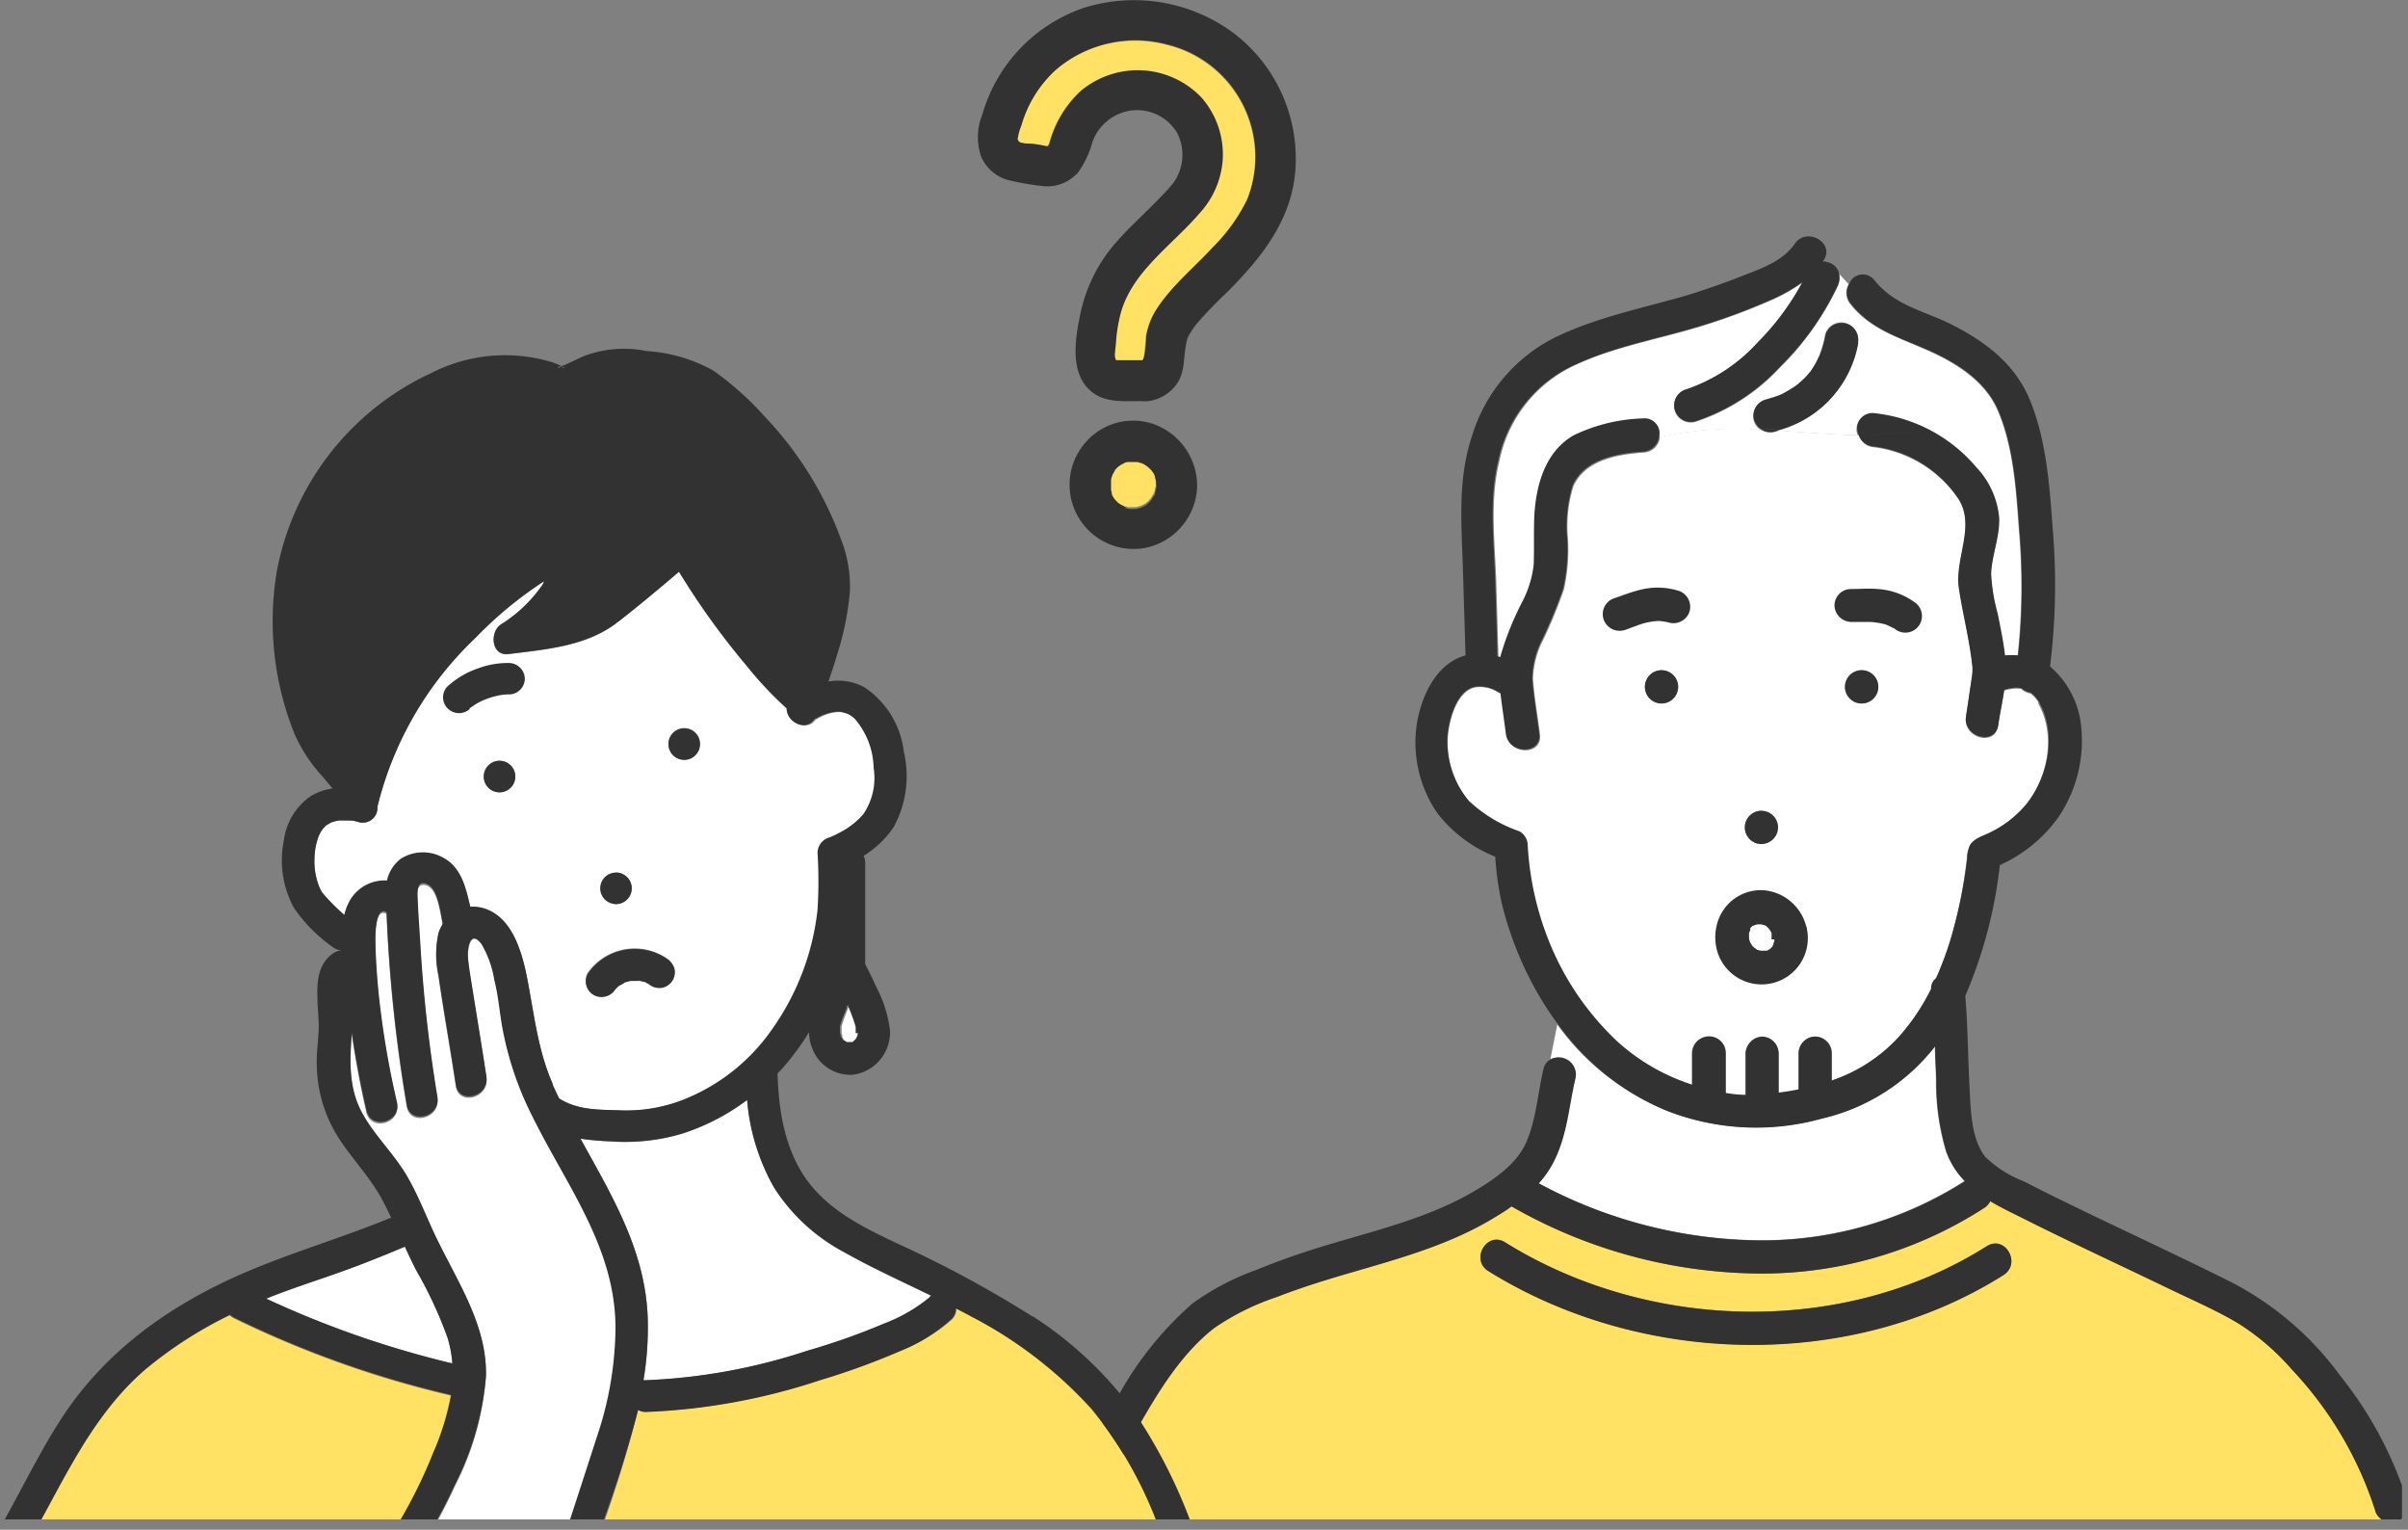<?xml version="1.0" encoding="utf-8"?>
<svg xmlns="http://www.w3.org/2000/svg" id="Layer_1" width="200" height="127.02" data-name="Layer 1">
  <rect width="100%" height="100%" fill="#808080" stroke="none"/>
  <defs>
    <clipPath id="clip-path" transform="translate(-1 -1.93)">
      <path d="M.5.09h200v128H.5z" style="fill:none"/>
    </clipPath>
    <style>.cls-3{fill:#fff}.cls-4{fill:#ffe164}.cls-5{fill:#323232}.cls-6{fill:#505050}</style>
  </defs>
  <g style="clip-path:url(#clip-path)">
    <path d="M169.32 58.34a2.68 2.68 0 0 0-.66-.75 1.62 1.62 0 0 1-.79-.38 2.33 2.33 0 0 0-.8 0 3.27 3.27 0 0 0-.62.14c-.15 1-.35 2-.5 2.93-.25 1.75-2.93 1-2.67-.73l.33-2.2.2-1.36c0-.1 0-.21.05-.31s0-.07 0 .15v-.34c-.23-2.23-.8-4.38-1.13-6.59-.36-2.46 1.36-5.1 0-7.36a10 10 0 0 0-7.08-4.4 1.39 1.39 0 0 1-1.25-1c-2.18-.06-4.39-.25-6.61-.39l-.39.12a1.36 1.36 0 0 1-1.15-.21 29.69 29.69 0 0 0-8.38.61 1.42 1.42 0 0 1-1.32 1.31c-2.2.15-4.87.61-5.86 2.79a11.17 11.17 0 0 0-.46 4.35 14.86 14.86 0 0 1-.34 4.26 41 41 0 0 1-1.7 4.12 7.45 7.45 0 0 0-.86 3.28c.11 1.54.39 3.08.58 4.61.22 1.76-2.55 1.74-2.77 0-.14-1.12-.32-2.25-.45-3.38a1.28 1.28 0 0 1-.24-.11 2.85 2.85 0 0 0-1.85-.43c-1.64.26-2.28 2.9-2.35 4.26a7.64 7.64 0 0 0 1.75 5.2 11.6 11.6 0 0 0 4.16 2.54 1.37 1.37 0 0 1 .68 1.19 24.66 24.66 0 0 0 1.56 7.4 23.2 23.2 0 0 0 5.92 8.88 16.89 16.89 0 0 0 6.19 3.53v-2.59a1.39 1.39 0 0 1 2.78 0v3.31a13.32 13.32 0 0 0 1.66.16v-3.47a1.39 1.39 0 0 1 2.77 0v3.31c.56-.07 1.11-.17 1.66-.27v-3a1.4 1.4 0 0 1 1.4-1.45 1.39 1.39 0 0 1 1.38 1.37v2.28a13.16 13.16 0 0 0 5.58-3.62 18.1 18.1 0 0 0 2.69-4 1.1 1.1 0 0 1 .41-.89 26.85 26.85 0 0 0 1.16-3.14 40 40 0 0 0 1.35-6.75 2.94 2.94 0 0 1 .24-1.11c.36-.61 1.17-.79 1.76-1.1a9 9 0 0 0 2.91-2.27c1.84-2.31 2.52-5.84 1-8.46Zm-23 9a1.38 1.38 0 0 1 0 2.75 1.385 1.385 0 0 1-.02-2.77ZM138 58.41a1.38 1.38 0 0 1 0-2.76 1.38 1.38 0 0 1 0 2.76Zm16.6 0a1.38 1.38 0 0 1 0-2.76 1.38 1.38 0 0 1 .02 2.76Z" class="cls-3"/>
    <path d="M151.43 21.73h.19l-.14-.08v.06Z" class="cls-4"/>
    <path d="M152.72 22.62a1.62 1.62 0 0 1-.09 1.16 23.49 23.49 0 0 1-4.81 6.76 16.59 16.59 0 0 1-7 4.49 1.392 1.392 0 0 1-.82-2.66 14.29 14.29 0 0 0 6-3.9 22.05 22.05 0 0 0 3.71-5 14.69 14.69 0 0 1-2.8 1.55 51.47 51.47 0 0 1-5.54 2.05c-3.45 1.07-7.1 1.68-10.39 3.18a11.21 11.21 0 0 0-6.43 8c-.83 3.29-.38 6.77-.27 10.12l.18 6.23.23.06a25.24 25.24 0 0 1 1.78-4.5 8.47 8.47 0 0 0 .95-3.23c0-1.41 0-2.83.07-4.24.16-2.48.92-5.08 3.24-6.43a14.18 14.18 0 0 1 5.78-1.41 1.21 1.21 0 0 1 1.32 1.45 29.79 29.79 0 0 1 8.39-.61 1.36 1.36 0 0 1 .4-2.45 10.92 10.92 0 0 0 1.11-.34l.27-.12.46-.25.47-.29.24-.17c.26-.23.53-.45.77-.7s.24-.27.35-.41a2.43 2.43 0 0 0 .14-.2 7.14 7.14 0 0 0 .57-1c0-.08.07-.16.11-.23s0 0 0-.05a4.93 4.93 0 0 0 .19-.54 7.71 7.71 0 0 0 .28-1.15 1.39 1.39 0 0 1 2.68.74 9.47 9.47 0 0 1-2.39 4.75 9.29 9.29 0 0 1-4.18 2.48c2.22.14 4.44.33 6.61.39a1.26 1.26 0 0 1 1.25-1.76 12.92 12.92 0 0 1 8.55 4.51 7 7 0 0 1 1.9 4.17c.05 1.57-.59 3.05-.66 4.6a15.62 15.62 0 0 0 .53 3.3c.23 1.15.49 2.32.61 3.49a5.73 5.73 0 0 1 1.09 0 53.16 53.16 0 0 0 .11-10.4c-.23-3.28-.44-6.85-1.74-9.92-1.11-2.63-3.77-4.18-6.33-5.25-2.28-1-4.35-1.64-5.94-3.65a1.43 1.43 0 0 1-.12-1.64c-.28-.3-.57-.62-.87-.92ZM130.82 89.5c-.53 2.23-.71 4.55-1.67 6.66a8.46 8.46 0 0 1-1.38 2.08 39.35 39.35 0 0 0 17.47 4.72 31.28 31.28 0 0 0 17.92-4.9 6.77 6.77 0 0 1-1.53-2.43 20.1 20.1 0 0 1-.84-5.93c0-.94-.07-1.89-.1-2.84a16.67 16.67 0 0 1-9.39 6 20.36 20.36 0 0 1-12.9-.65 21 21 0 0 1-9.06-7.14l-.57 2.88a1.44 1.44 0 0 1 2 1.57Z" class="cls-3"/>
    <path d="M197.27 125.38a30.47 30.47 0 0 0-6.91-11.67 20.19 20.19 0 0 0-4.46-3.84c-1.81-1.08-3.79-1.93-5.69-2.84-3.92-1.9-7.88-3.72-11.77-5.67-1.06-.53-2.14-1-3.13-1.63a1.49 1.49 0 0 1-.52.58 34.07 34.07 0 0 1-19.55 5.41 41.92 41.92 0 0 1-19.7-5.56c-.45.32-.93.63-1.4.92-3.55 2.17-7.59 3.31-11.56 4.47-2.19.64-4.38 1.3-6.51 2.13a20.92 20.92 0 0 0-5.21 2.58c-2.58 2-4.49 5-6.08 7.8a30.44 30.44 0 0 0-3.52 8.43h107.42l-.08-.15a1.29 1.29 0 0 1-1.33-.96Zm-30.85-19.52c-12.72 8-30.15 7.55-42.81-.33-1.51-.94-.12-3.33 1.4-2.38 11.86 7.38 28.08 7.86 40 .33 1.51-1 2.9 1.43 1.4 2.38Z" class="cls-4"/>
    <path d="M138 58.41a1.38 1.38 0 0 0 0-2.76 1.38 1.38 0 0 0 0 2.76ZM146.3 67.32a1.38 1.38 0 0 0 0 2.76 1.38 1.38 0 0 0 0-2.76ZM154.63 58.41a1.38 1.38 0 0 0 0-2.76 1.38 1.38 0 0 0 0 2.76ZM147.36 35.83c.14 0 .26-.09.4-.13l-1.54-.08a1.39 1.39 0 0 0 1.15.21ZM154.32 28.47a1.39 1.39 0 0 0-2.67-.74 10.92 10.92 0 0 1-.29 1.16c-.05.18-.12.35-.19.54a1.63 1.63 0 0 1-.11.23 7.07 7.07 0 0 1-.56 1l-.14.2-.36.41a8.53 8.53 0 0 1-.77.7l-.24.17-.47.29-.45.25-.28.13c-.36.13-.73.25-1.1.35a1.38 1.38 0 0 0-1 1.69 1.45 1.45 0 0 0 .56.76l1.53.08a9.1 9.1 0 0 0 6.57-7.24Z" class="cls-5"/>
    <path d="M199.94 124.64a32 32 0 0 0-5.54-10.37 26 26 0 0 0-9.06-7.8c-4-2-8.05-3.88-12.08-5.82-1.72-.83-3.43-1.66-5.12-2.54a9.66 9.66 0 0 1-3.24-2.04c-1.14-1.44-1.21-3.7-1.3-5.44-.15-2.65-.15-5.3-.37-7.94a38.06 38.06 0 0 0 2.87-10.86 12 12 0 0 0 4.88-4 11.33 11.33 0 0 0 1.84-7.8 7.51 7.51 0 0 0-2.55-4.69 54.91 54.91 0 0 0 .23-11.32c-.26-3.54-.51-7.32-1.84-10.65-1.23-3.11-3.72-5-6.68-6.48-2.3-1.12-4.65-1.55-6.31-3.64a1.21 1.21 0 0 0-2.08.31 1.44 1.44 0 0 0 .12 1.64c1.59 2 3.66 2.69 5.94 3.65 2.56 1.07 5.22 2.62 6.33 5.25 1.3 3.07 1.5 6.65 1.75 9.92a54.76 54.76 0 0 1-.11 10.4 5.65 5.65 0 0 0-1.09 0c-.13-1.17-.38-2.34-.61-3.49a15 15 0 0 1-.54-3.3c.06-1.54.71-3 .67-4.6a7 7 0 0 0-1.89-4.22 12.88 12.88 0 0 0-8.54-4.51 1.26 1.26 0 0 0-1.26 1.77 32.75 32.75 0 0 0 4.56-.18 31.28 31.28 0 0 1-4.56.18 1.39 1.39 0 0 0 1.26 1 9.92 9.92 0 0 1 7.07 4.39c1.38 2.26-.35 4.9 0 7.36.33 2.21.91 4.37 1.13 6.59v.34-.15a2.87 2.87 0 0 1 0 .31c-.06.46-.13.91-.2 1.36-.11.73-.21 1.47-.33 2.2-.25 1.73 2.41 2.48 2.68.73.14-1 .35-1.94.5-2.93a3.27 3.27 0 0 1 .62-.14 2.53 2.53 0 0 1 .79 0 1.62 1.62 0 0 0 .79.38 2.62 2.62 0 0 1 .67.76c1.5 2.62.82 6.14-1 8.45a9 9 0 0 1-2.95 2.35c-.59.31-1.39.5-1.76 1.1a3 3 0 0 0-.24 1.11 39.55 39.55 0 0 1-1.39 6.73 27.66 27.66 0 0 1-1.2 3.21 1.05 1.05 0 0 0-.41.88 18 18 0 0 1-2.69 4 13.35 13.35 0 0 1-5.58 3.62v-2.27a1.39 1.39 0 0 0-1.34-1.38 1.4 1.4 0 0 0-1.39 1.38v3c-.55.11-1.1.2-1.66.27v-3.28a1.4 1.4 0 0 0-1.39-1.37 1.41 1.41 0 0 0-1.34 1.37v3.47a10.26 10.26 0 0 1-1.66-.16v-3.31a1.39 1.39 0 0 0-2.78 0v2.63a17 17 0 0 1-6.19-3.56 23.28 23.28 0 0 1-5.92-8.88 25 25 0 0 1-1.56-7.41 1.37 1.37 0 0 0-.68-1.19A11.72 11.72 0 0 1 122 66.5a7.68 7.68 0 0 1-1.79-5.23c.07-1.36.71-4 2.35-4.26a2.85 2.85 0 0 1 1.82.41l.24.12c.13 1.12.31 2.26.45 3.38.22 1.74 3 1.75 2.77 0-.19-1.53-.47-3.08-.58-4.62a7.41 7.41 0 0 1 .86-3.27 41.19 41.19 0 0 0 1.7-4.13 15.12 15.12 0 0 0 .34-4.25 11.4 11.4 0 0 1 .46-4.36c1-2.18 3.66-2.64 5.86-2.79a1.41 1.41 0 0 0 1.32-1.31 20.16 20.16 0 0 0-2 .6c.66-.24 1.34-.43 2-.6a1.22 1.22 0 0 0-1.32-1.45 14.23 14.23 0 0 0-5.79 1.41c-2.32 1.35-3.06 4-3.24 6.43-.09 1.42 0 2.83-.06 4.25a8.79 8.79 0 0 1-1 3.22 25.08 25.08 0 0 0-1.79 4.51l-.23-.07q-.08-3.12-.18-6.22c-.11-3.35-.55-6.83.27-10.12A11.21 11.21 0 0 1 131 30.2c3.29-1.5 6.94-2.12 10.38-3.18a53.88 53.88 0 0 0 5.53-2.05 14.31 14.31 0 0 0 2.79-1.55 21.42 21.42 0 0 1-3.71 5 14.06 14.06 0 0 1-5.93 3.9 1.38 1.38 0 0 0 .74 2.66 16.62 16.62 0 0 0 7-4.49 23.67 23.67 0 0 0 4.82-6.75 1.62 1.62 0 0 0 .09-1.16 5.89 5.89 0 0 0-1.11-.88h-.2l.05-.06c1-1.47-1.39-2.85-2.39-1.39s-2.87 2.08-4.35 2.66-3.24 1.21-4.9 1.7c-3.53 1-7.2 1.76-10.54 3.35a13.55 13.55 0 0 0-7 8.21c-1.17 3.48-.91 7-.78 10.62q.12 3.82.23 7.63c-2.36.64-3.58 3.2-4 5.44a10.34 10.34 0 0 0 1.64 7.63 11.39 11.39 0 0 0 4.83 3.64 24.87 24.87 0 0 0 .54 3.87 28.91 28.91 0 0 0 2.82 7.19 26.28 26.28 0 0 0 1.83 2.83 21 21 0 0 0 9.06 7.21 20.36 20.36 0 0 0 12.9.65 16.67 16.67 0 0 0 9.39-6c0 .95.06 1.9.1 2.84a20.1 20.1 0 0 0 .84 5.93 6.65 6.65 0 0 0 1.54 2.43 31.29 31.29 0 0 1-17.93 4.9 39.35 39.35 0 0 1-17.47-4.72 8.19 8.19 0 0 0 1.38-2.08c1-2.11 1.14-4.43 1.67-6.66a1.43 1.43 0 0 0-2.05-1.57 1.21 1.21 0 0 0-.62.84c-.47 2-.6 4.13-1.4 6s-2.69 3.15-4.47 4.19c-3.62 2.09-7.69 3.09-11.66 4.27a65.64 65.64 0 0 0-6.41 2.23 21.21 21.21 0 0 0-5.22 2.76 28.4 28.4 0 0 0-6.2 7.75 32.49 32.49 0 0 0-4.34 10.51h2.81a30.74 30.74 0 0 1 3.47-8.43c1.6-2.79 3.5-5.81 6.08-7.8a20.59 20.59 0 0 1 5.21-2.58c2.13-.83 4.33-1.5 6.52-2.13 4-1.16 8-2.3 11.55-4.47.48-.29 1-.59 1.41-.92a42 42 0 0 0 19.69 5.56 34 34 0 0 0 19.55-5.42 1.33 1.33 0 0 0 .52-.57c1 .59 2.08 1.09 3.13 1.63 3.89 1.94 7.85 3.77 11.77 5.66 1.9.92 3.88 1.77 5.69 2.85a19.92 19.92 0 0 1 4.46 3.83 30.8 30.8 0 0 1 6.91 11.67 1.3 1.3 0 0 0 1.34 1 1.34 1.34 0 0 0 1.34-1.7Z" class="cls-5"/>
    <path d="M152.13 21.9a1.32 1.32 0 0 0-.52-.16 6.77 6.77 0 0 1 1.11.89 1.22 1.22 0 0 0-.58-.73ZM165 103.48c-11.92 7.54-28.15 7.06-40-.33-1.51-.94-2.9 1.44-1.39 2.39 12.65 7.88 30.08 8.36 42.8.33 1.51-1 .11-3.34-1.4-2.39ZM152.37 50.38a1.42 1.42 0 0 0 1.49 1.26h1.49a6.63 6.63 0 0 1 1.26.21 6.09 6.09 0 0 1 .63.3h.06a1.38 1.38 0 1 0 1.81-2.08 5.89 5.89 0 0 0-3.11-1.16c-.8-.07-1.57 0-2.37 0a1.37 1.37 0 0 0-1.26 1.47ZM133.24 51.56a1.42 1.42 0 0 0 1.83.71c.47-.17.93-.35 1.39-.5a6.13 6.13 0 0 1 1.27-.21 3.83 3.83 0 0 1 .69.09h.06a1.41 1.41 0 0 0 1.81-.77 1.4 1.4 0 0 0-.77-1.79 5.86 5.86 0 0 0-3.32-.11c-.77.19-1.5.48-2.25.74a1.39 1.39 0 0 0-.71 1.84ZM150 76.85a4 4 0 0 0-3.49-2.93 3.76 3.76 0 0 0-3.66 2.15 4.23 4.23 0 0 0-.31 2.55 3.841 3.841 0 1 0 7.54-1.47.92.92 0 0 0-.08-.3Zm-4.54 1.75c-.07-.08-.13-.21 0 0Zm.22.22c.2.09.11.07.03 0Zm1.69-.82v.07c0 .11-.06.21-.08.31a.9.9 0 0 1 .05-.09l-.06.11c0 .06-.05.1 0 .06l-.11.18a.6.6 0 0 0-.08.08l-.09.08-.23.14H146.15h.1a.73.73 0 0 1-.21-.06h.06-.09c-.08 0-.13-.07-.11-.06a1.08 1.08 0 0 0-.18-.11l-.1-.1-.08-.08-.14-.23a.56.56 0 0 0-.05-.08 2.63 2.63 0 0 1-.08-.3v.15a.31.31 0 0 0 0-.1v-.35a.74.74 0 0 1 0-.14 2.06 2.06 0 0 1 .1-.25.47.47 0 0 1 0-.1v-.06l.2-.2h.06l.13-.07h-.1H145.81c.06 0 .11 0 0 0l.14-.05h.32l.19.05h.05l.19.1.14.13.1.11c.07.11.14.22.2.33v.27a.19.19 0 0 0 0 .07V78Z" class="cls-5"/>
    <path d="M56.65 91.38a16.32 16.32 0 0 0 7.59-6 21.18 21.18 0 0 0 3.76-9.8 37.8 37.8 0 0 0 0-4.76 1.35 1.35 0 0 1 1-1.26 6.5 6.5 0 0 0 .92-.43 6.41 6.41 0 0 0 1.87-1.48 5.28 5.28 0 0 0 .87-3.86 6.44 6.44 0 0 0-1.51-4 2 2 0 0 0-1.86-.63 3.84 3.84 0 0 0-1.1.36 4.09 4.09 0 0 0-.46.25c-.72 1-2.31.24-2.3-.92A29.62 29.62 0 0 1 62 55.28a63 63 0 0 1-5.61-7.79c-1.66 1.4-3.31 2.79-5 4.11a.46.46 0 0 1-.13.08l-.14.13c-2.57 1.89-5.81 2.12-8.88 2.51-1.44.19-1.59-1.78-.66-2.44a11.54 11.54 0 0 0 3.47-3.31c.06-.1.1-.2.15-.3l-.15.09a33.07 33.07 0 0 0-5.58 4.63 28.66 28.66 0 0 0-8.12 14 1 1 0 0 1 0 .1 1.22 1.22 0 0 1-1.61 1.16 2.34 2.34 0 0 0-.38-.09l-.36-.09h-.89l-.26.05-.31.1a3.18 3.18 0 0 0-.44.26l-.15.14-.15.17-.13.2s-.2.39-.12.2a5.39 5.39 0 0 0-.44 1.88 6 6 0 0 0 .23 2.06 4.16 4.16 0 0 0 .37.9c.05.09.11.17.16.25l.09.11a18 18 0 0 0 1.65 1.62 4.4 4.4 0 0 1 .49-1.23 3.28 3.28 0 0 1 3.06-1.62 3.1 3.1 0 0 1 1.14-1.8 3.42 3.42 0 0 1 3.48-.13c1.55.82 1.91 2.52 2.29 4.11a3 3 0 0 1 1 .08c2.59.69 3.38 4 3.8 6.25.54 2.91.85 5.7 2.07 8.45q.26.57.54 1.14c1.56.92 3.23.88 5 .94a13 13 0 0 0 5.17-.82ZM41.49 65.79a1.31 1.31 0 0 1 0-2.62 1.31 1.31 0 0 1 0 2.62Zm15.34-2.72a1.31 1.31 0 0 1 0-2.62 1.31 1.31 0 0 1 0 2.62Zm-5.67 9.38a1.31 1.31 0 0 1 0 2.62 1.31 1.31 0 0 1 0-2.59Zm.24 9.34-.11.1a1.34 1.34 0 0 0-.2.21 1.35 1.35 0 0 1-1.8.47 1.32 1.32 0 0 1-.48-1.79 4.76 4.76 0 0 1 6.57-1.21 1.54 1.54 0 0 1 .6.78 1.3 1.3 0 0 1-.92 1.61 1.28 1.28 0 0 1-1-.14 3.71 3.71 0 0 0-.54-.33h-.08l-.3-.08h-.67a4.44 4.44 0 0 0-.6.16 1.3 1.3 0 0 0-.26.14l-.14.07ZM64.29 98.6a17.63 17.63 0 0 1-2.23-7.26 18.25 18.25 0 0 1-5.38 2.79 16.56 16.56 0 0 1-6 .65 23.92 23.92 0 0 1-2.46-.22c2.57 4.68 5.35 9.2 5.58 14.78a26.44 26.44 0 0 1-.35 5.27h.2a48.88 48.88 0 0 0 13.44-2.45 55.56 55.56 0 0 0 6.34-2.25 13.11 13.11 0 0 0 3.77-2.17l.16-.13c-2.44-1.19-4.92-2.31-7.28-3.64a15.48 15.48 0 0 1-5.78-5.35Z" class="cls-3"/>
    <path d="M46.64 30.45c.21 0 .38.22 0 0ZM46.33 30.57a.92.92 0 0 1 .3-.12c-.12-.02-.25-.02-.3.12Z" class="cls-4"/>
    <path d="M29.56 63.66a31.44 31.44 0 0 1 7-11.4 35.48 35.48 0 0 1 6-5.38c.85-.57 1.74-1.1 2.59-1.67a11 11 0 0 0 1.17-.86c.14-.11.61-.59.57-.5.62-1.52 3.07-.94 2.53.7a24.41 24.41 0 0 1-2.19 5.52 8.24 8.24 0 0 1-.69.95 9.29 9.29 0 0 0 3.2-1.43c2.09-1.63 4.11-3.34 6.13-5a1.34 1.34 0 0 1 2.07.26A50.72 50.72 0 0 0 64 53.61a29.74 29.74 0 0 0 2.24 2.46c.42-1.22.8-2.46 1.12-3.71a14.78 14.78 0 0 0 .64-4.1 13 13 0 0 0-1.57-4.91 29.44 29.44 0 0 0-6.74-8.82 8.78 8.78 0 0 0-4.41-2.46c-1.72-.34-3.78-.8-5.48-.19a26.36 26.36 0 0 1-2.8 1.19c-.74.18-1.33-.25-2-.48a8.56 8.56 0 0 0-2.18-.46 13.86 13.86 0 0 0-8.75 2.94 22.1 22.1 0 0 0-6.35 6.85 19.6 19.6 0 0 0-2.38 10.51 21.16 21.16 0 0 0 .89 5.53 10.71 10.71 0 0 0 1.64 3.68c.55.68 1.13 1.34 1.69 2.02Z" class="cls-5"/>
    <path d="M22.11 107.83a81.37 81.37 0 0 0 15.46 5.38 9.59 9.59 0 0 0-.4-2.14 34.22 34.22 0 0 0-2.62-5.63c-.32-.63-.63-1.28-.92-1.92-1.76.74-3.53 1.45-5.33 2.09-2.08.74-4.16 1.4-6.19 2.22Z" class="cls-3"/>
    <path d="M53 81.41h.14H53ZM80.78 109.36c-.44-.24-.89-.47-1.34-.7a1.22 1.22 0 0 1-.38.91 14.12 14.12 0 0 1-4.31 2.58 60.52 60.52 0 0 1-6.68 2.43 51.9 51.9 0 0 1-14.43 2.64 1.28 1.28 0 0 1-.64-.15 103.48 103.48 0 0 1-3.07 10h46.42a34.51 34.51 0 0 0-5.64-10 35.89 35.89 0 0 0-9.93-7.71ZM36 120.6a22.24 22.24 0 0 0 1.43-4.72 85.29 85.29 0 0 1-18-6.41 1.38 1.38 0 0 1-.36-.26 35 35 0 0 0-7 4.5c-4.2 3.6-6.49 8.57-9.12 13.3h29.87a1.06 1.06 0 0 1 .15-.35 40.59 40.59 0 0 0 3.03-6.07Z" class="cls-4"/>
    <path d="M51.17 110.23c0-6.63-4-11.73-6.86-17.43a27.88 27.88 0 0 1-2.59-7.73c-.2-1.21-.31-2.44-.61-3.63a8.69 8.69 0 0 0-1.06-3c-1-1.36-1.25.47-1.17 1.28 0 .64.15 1.18.26 1.88.41 2.64.85 5.27 1.26 7.91.25 1.65-2.29 2.35-2.54.69-.47-3-1-6.08-1.45-9.13a8.17 8.17 0 0 1 0-3.48 3 3 0 0 1 .36-.77c-.23-1.09-.42-3-1.36-3.3s-.75 1-.72 1.53c0 1.08.12 2.16.19 3.24a118.63 118.63 0 0 0 1.44 12.9c.28 1.66-2.25 2.35-2.54.7a124.65 124.65 0 0 1-1.68-16c-1-.59-.94 2-.93 2.31 0 1.42.11 2.84.25 4.25a73.58 73.58 0 0 0 1.54 9.2c.38 1.64-2.16 2.34-2.54.7-.49-2.16-.9-4.34-1.22-6.52a1.28 1.28 0 0 1 0 .19c-.16 2.3-.24 4.54.93 6.63 1 1.82 2.57 3.3 3.64 5.1s1.77 3.78 2.71 5.64c1.74 3.45 4 7 3.88 11a23.89 23.89 0 0 1-2.57 9c-.58 1.28-1.24 2.54-1.94 3.77h11.28c.85-2.6 1.69-5.19 2.53-7.79a28.65 28.65 0 0 0 1.52-9Z" class="cls-3"/>
    <path d="M56.83 60.48a1.31 1.31 0 0 0 0 2.62 1.31 1.31 0 0 0 0-2.62ZM51.16 75.07a1.31 1.31 0 0 0 0-2.62 1.31 1.31 0 0 0 0 2.62ZM51.82 81.6a3.76 3.76 0 0 1 .6-.15h.74l.31.08h.07a4.45 4.45 0 0 1 .55.33 1.37 1.37 0 0 0 1 .14 1.35 1.35 0 0 0 .78-.6 1.33 1.33 0 0 0 .14-1 1.51 1.51 0 0 0-.61-.78 4.74 4.74 0 0 0-6.56 1.21 1.31 1.31 0 0 0 .47 1.79 1.35 1.35 0 0 0 1.8-.47l.21-.21.11-.09.14-.07.26-.14Zm1.3-.16h-.14c.02-.02.12-.02.14 0ZM41.49 63.17a1.31 1.31 0 0 0 0 2.62 1.31 1.31 0 0 0 0-2.62Z" class="cls-5"/>
    <path d="M69.78 85.78c0-.13 0-.09 0 0ZM69.75 85.63v-.06a.29.29 0 0 1 0 .06ZM69.77 85.51a.57.57 0 0 0 0-.14v.14ZM71.22 85.27a7.24 7.24 0 0 0-.25-.79c-.1-.28-.21-.55-.32-.83a1.42 1.42 0 0 0-.08-.18v-.09a.87.87 0 0 0-.1.25s.1-.25 0-.11v.12c-.08.19-.15.37-.22.56-.13.34-.25.68-.35 1v.36a1.61 1.61 0 0 1 0 .22 1.52 1.52 0 0 0 .06.2.86.86 0 0 0 0 .15 1.34 1.34 0 0 1 .13.23l.08.08.1.1c.13.07.23.1 0 0l.18.06H70.79l.09-.06a1.14 1.14 0 0 1 .19-.19 1.62 1.62 0 0 1 .1-.18c0-.11.06-.22.08-.32v-.26l-.05-.24Z" class="cls-3"/>
    <path d="M69.77 85.54v-.17a.83.83 0 0 1 0 .15Z" class="cls-5"/>
    <path d="M85.77 109.32a94.28 94.28 0 0 0-11.33-6.11c-2.5-1.19-5-2.4-6.86-4.52-2.29-2.62-2.91-6.19-3-9.55.39-.41.76-.83 1.11-1.28a20.35 20.35 0 0 0 1.51-2.16 3.33 3.33 0 0 0 .22 1.23 3.39 3.39 0 0 0 3.43 2.31 3.56 3.56 0 0 0 3.07-3.38 1.27 1.27 0 0 0 0-.28 10.4 10.4 0 0 0-1.18-3.71c-.27-.62-.57-1.22-.88-1.82v-8.43a1.35 1.35 0 0 0-.13-.56 8.14 8.14 0 0 0 2.51-2.41 8.85 8.85 0 0 0 .83-6.23 7.49 7.49 0 0 0-3.27-5.35 4.57 4.57 0 0 0-3-.48c.36-1 .69-2.08 1-3.14a23.21 23.21 0 0 0 .79-4.38 10.71 10.71 0 0 0-.75-4.32 29.38 29.38 0 0 0-6.28-10.11 25.42 25.42 0 0 0-4.3-3.86 13 13 0 0 0-5.55-1.63 9.35 9.35 0 0 0-5.24.43c-.56.24-1.1.53-1.66.76l-.18.06a5.45 5.45 0 0 0-.9-.36 13.42 13.42 0 0 0-9.92.94A22.76 22.76 0 0 0 23 47.39a25.06 25.06 0 0 0 1.49 13.62 13 13 0 0 0 2.24 3.4l.89 1.06a4.72 4.72 0 0 0-1.88.68 5.3 5.3 0 0 0-2.17 3.67 8.26 8.26 0 0 0 .84 5.56 13 13 0 0 0 3.13 3.19 1.58 1.58 0 0 0 .88.36 1.19 1.19 0 0 0-.73.22c-1.31.88-1.38 2.41-1.32 3.84 0 .83.13 1.66.1 2.5s-.19 1.94-.16 2.92a11.54 11.54 0 0 0 1.71 5.91c1.15 1.84 2.69 3.37 3.72 5.29.26.49.51 1 .75 1.49-4.09 1.7-8.84 3.05-13 4.94-5.79 2.62-10.88 6.35-14.36 11.7-1.86 2.86-3.33 5.94-5 8.89a1.51 1.51 0 0 0-.13.33h3c2.62-4.73 4.91-9.7 9.11-13.29a34.11 34.11 0 0 1 7-4.5 1.14 1.14 0 0 0 .37.25 84.65 84.65 0 0 0 18 6.41 21.48 21.48 0 0 1-1.48 4.76 41.62 41.62 0 0 1-3 6.07 1.76 1.76 0 0 0-.15.35h3c.7-1.23 1.36-2.48 1.94-3.76a23.93 23.93 0 0 0 2.57-9c.12-4-2.15-7.51-3.88-11-.94-1.86-1.64-3.85-2.7-5.65s-2.62-3.27-3.64-5.09c-1.18-2.1-1.1-4.33-.93-6.64v-.19c.33 2.19.73 4.37 1.23 6.52.37 1.64 2.91 1 2.53-.7a73.28 73.28 0 0 1-1.54-9.2c-.13-1.41-.23-2.83-.25-4.24 0-.34 0-2.91.93-2.31a126.26 126.26 0 0 0 1.68 16c.29 1.66 2.83 1 2.54-.69a121.63 121.63 0 0 1-1.43-12.91c-.07-1.08-.14-2.15-.2-3.24 0-.57-.22-1.88.72-1.53s1.13 2.21 1.36 3.31a3.39 3.39 0 0 0-.36.77 8 8 0 0 0 0 3.48c.43 3.05 1 6.08 1.44 9.13.25 1.66 2.79 1 2.54-.7-.4-2.64-.84-5.27-1.26-7.9-.11-.7-.2-1.24-.26-1.88-.1-.73.12-2.52 1.12-1.19a8.64 8.64 0 0 1 1.06 3c.31 1.19.41 2.42.61 3.63a27.06 27.06 0 0 0 2.6 7.77c2.82 5.7 6.83 10.8 6.85 17.43a28.76 28.76 0 0 1-1.52 9c-.84 2.59-1.68 5.19-2.53 7.78h2.78a102.43 102.43 0 0 0 3.15-9.94 1.21 1.21 0 0 0 .68.17 52.19 52.19 0 0 0 14.42-2.63 60.52 60.52 0 0 0 6.68-2.43 14.09 14.09 0 0 0 4.22-2.63 1.15 1.15 0 0 0 .38-.92c.45.24.9.46 1.34.71a35.56 35.56 0 0 1 9.93 7.62 34.33 34.33 0 0 1 5.64 10h2.82a43.08 43.08 0 0 0-4.89-9.7 31.56 31.56 0 0 0-8.5-8Zm-51.22-3.88a34.67 34.67 0 0 1 2.62 5.63 9.59 9.59 0 0 1 .4 2.14 80.88 80.88 0 0 1-15.46-5.38c2-.82 4.12-1.48 6.19-2.22 1.8-.64 3.57-1.36 5.33-2.1.29.65.6 1.3.92 1.93Zm35.22-19.66c0-.13 0-.09 0 0Zm1.49 0c0 .11-.05.22-.08.32l-.1.17a1.7 1.7 0 0 0-.19.19l-.09.06h-.49c.2.06.11 0 0 0l-.1-.09-.21-.07c0-.08-.08-.16-.12-.24a.37.37 0 0 1-.06-.14l-.06-.21v-.22a.19.19 0 0 1 0 .07v-.4c.1-.35.22-.7.35-1s.15-.38.22-.56v-.12c.06-.14 0 .11 0 .11a.87.87 0 0 1 .1-.25.79.79 0 0 1 0 .09l.07.18c.11.27.22.55.32.83a7.24 7.24 0 0 1 .25.79v.5ZM46.64 30.45c.21 0 .38.22 0 0Zm0 0a.83.83 0 0 0-.3.12c.05-.14.18-.15.3-.12Zm-.7 59.62c-1.22-2.75-1.53-5.53-2.08-8.45-.42-2.29-1.21-5.56-3.8-6.24a3 3 0 0 0-1-.09c-.38-1.59-.73-3.29-2.3-4.1a3.42 3.42 0 0 0-3.48.12 3.15 3.15 0 0 0-1.14 1.8 3.33 3.33 0 0 0-3.06 1.62 4.5 4.5 0 0 0-.48 1.23 15.79 15.79 0 0 1-1.6-1.58l-.09-.1-.18-.21a4.27 4.27 0 0 1-.38-.91 5.68 5.68 0 0 1-.22-2 5.29 5.29 0 0 1 .41-1.89c-.09.18.09-.16.12-.21a2.36 2.36 0 0 0 .13-.2l.14-.16a1.06 1.06 0 0 0 .15-.15l.44-.26.31-.09.26-.06a4.87 4.87 0 0 1 .54 0h.7l.38.09a1.22 1.22 0 0 0 1.64-1.16v-.1a28.71 28.71 0 0 1 8.13-14 32.22 32.22 0 0 1 5.58-4.63l.15-.1c-.05.1-.09.21-.15.31a11.82 11.82 0 0 1-3.48 3.31c-.92.65-.77 2.62.67 2.44 3.06-.39 6.3-.63 8.88-2.52l.14-.12.13-.08c1.7-1.33 3.37-2.72 5-4.12a62.48 62.48 0 0 0 5.6 7.79 29.8 29.8 0 0 0 3.33 3.57c0 1.15 1.58 1.94 2.29.91l.47-.25a3.82 3.82 0 0 1 1.1-.35 2 2 0 0 1 1.86.62 6.44 6.44 0 0 1 1.51 4 5.32 5.32 0 0 1-.87 3.87 6.51 6.51 0 0 1-1.87 1.47 8.4 8.4 0 0 1-.92.44 1.35 1.35 0 0 0-1 1.26 37.8 37.8 0 0 1 0 4.76 21.1 21.1 0 0 1-3.71 9.82 16.24 16.24 0 0 1-7.59 6 13.07 13.07 0 0 1-5.18.82c-1.77-.06-3.43 0-5-1-.18-.37-.36-.75-.53-1.14Zm31.26 17.65a13.32 13.32 0 0 1-3.78 2.18 56.07 56.07 0 0 1-6.34 2.24 48.89 48.89 0 0 1-13.44 2.46h-.2a26.49 26.49 0 0 0 .35-5.28c-.23-5.57-3-10.09-5.58-14.78a21.42 21.42 0 0 0 2.46.22 16.75 16.75 0 0 0 6-.64 18.49 18.49 0 0 0 5.38-2.79 17.68 17.68 0 0 0 2.23 7.26 15.53 15.53 0 0 0 5.78 5.34c2.37 1.34 4.85 2.46 7.29 3.65a.67.67 0 0 0-.16.12Z" class="cls-5"/>
    <path d="M39 58.78h.06a5.4 5.4 0 0 1 1-.6 6.59 6.59 0 0 1 1.55-.47 4.31 4.31 0 0 1 .71-.05 1.32 1.32 0 0 0 1.27-1.35 1.34 1.34 0 0 0-1.36-1.26 7.05 7.05 0 0 0-2.45.42 7.34 7.34 0 0 0-2.64 1.55 1.31 1.31 0 0 0 .09 1.85 1.34 1.34 0 0 0 1.79 0Z" class="cls-5"/>
    <path d="M96.1 39.92ZM93 38.56ZM92.78 41.75h.08ZM93 38.63a.25.25 0 0 0-.09.07l.1-.08ZM92.85 41.81l.1.08-.11-.08ZM96.12 40.07a.81.81 0 0 0 0-.09.48.48 0 0 0 0 .12c-.01.06.03.08 0-.03ZM92.13 40.07v.06ZM92.14 39.95v-.15.12Z" class="cls-4"/>
    <path d="M92.18 39.81v.18a4 4 0 0 0 0 .49v.2c0 .07 0 .15.06.23s0 .05 0 .09a1.28 1.28 0 0 0 .11.2l.1.17.31.33c.16.09.17.13.13.11.11.08.3.14.41.23h.17l.26.07h.41a.67.67 0 0 1 .2 0 3.33 3.33 0 0 0 .45-.13l.18-.09.21-.12.07-.06a1.8 1.8 0 0 0 .2-.19.52.52 0 0 1 .1-.11 2.82 2.82 0 0 0 .24-.4c.08-.27.09-.16 0 0a.19.19 0 0 1 0 .08c0-.07.06-.14.08-.22s.06-.36.12-.48 0-.12 0-.19v-.23a.47.47 0 0 1 0-.12c0-.16-.07-.31-.12-.46a.14.14 0 0 0 0-.06l-.09-.16-.07-.1-.36-.37-.2-.14c-.08 0-.16-.08-.23-.13a4.75 4.75 0 0 0-.46-.14H93.8l-.2.05a.6.6 0 0 0-.19.06l-.42.23c-.09.12-.14.13-.12.09-.1.1-.19.21-.29.3a1.27 1.27 0 0 1-.13.19 2.18 2.18 0 0 1-.12.22 2.78 2.78 0 0 0-.12.38ZM99.76 8.14a7.18 7.18 0 0 1 1.75 5.21 7.35 7.35 0 0 1-2 4.47c-2.23 2.58-5.47 4.7-6.43 8.07a13.11 13.11 0 0 0-.44 2.7c0 .39-.2 1.21.06 1.35h2.13c.25 0 .3-1.74.34-2a5.91 5.91 0 0 1 .89-2.28c1.25-1.92 3.09-3.41 4.64-5.09a14.88 14.88 0 0 0 2.87-4 9.51 9.51 0 0 0 .32-6.1 9.61 9.61 0 0 0-7-6.75 10.18 10.18 0 0 0-9.21 2.09 10 10 0 0 0-2.91 4.63 4.67 4.67 0 0 0-.32 1.17s.13.2.07.15a3.25 3.25 0 0 0 1 .2 12.77 12.77 0 0 1 1.4.23c.06-.07.14-.05.13-.08 0 .12.11-.34.12-.36a9.08 9.08 0 0 1 2.63-4.24 7.31 7.31 0 0 1 9.89.66Z" class="cls-4"/>
    <path d="M87 12.15h.07c.18.08.02-.08-.07 0Z" class="cls-4"/>
    <path d="M89.43 14.47a7.9 7.9 0 0 0 1.3-2.67 4 4 0 0 1 2.87-2.56 3.87 3.87 0 0 1 4.19 1.83 4 4 0 0 1-.35 4.14c-.06.07-.18.22-.19.22-.17.2-.35.4-.53.59-.39.41-.78.82-1.19 1.22-.92.92-1.87 1.78-2.72 2.76a13 13 0 0 0-3 5.7c-.48 2.21-1.14 5.48 1.09 7 1.15.77 2.69.59 4 .61a1.39 1.39 0 0 0 .41 0 3.42 3.42 0 0 0 2.52-1.57c.61-1 .45-2.09.69-3.17a1.87 1.87 0 0 1 .26-.79 8.85 8.85 0 0 1 .59-.87 34.91 34.91 0 0 1 2.53-2.63c3-3 5.63-6.31 5.72-10.79a13.1 13.1 0 0 0-5.21-10.78A13.89 13.89 0 0 0 90 .66a13.19 13.19 0 0 0-8.4 8.81 5.06 5.06 0 0 0-.12 3.51 3.43 3.43 0 0 0 2.37 2 22.91 22.91 0 0 0 2.85.48 3.37 3.37 0 0 0 2.7-1Zm-2.36-2.3H87c.08-.1.25.06.07 0Zm2.8-4.7a9.13 9.13 0 0 0-2.63 4.24s-.14.48-.12.36-.08 0-.13.08a10.76 10.76 0 0 0-1.4-.23c-.26 0-.81 0-1-.19.06 0-.06-.14-.07-.15a4.74 4.74 0 0 1 .32-1.18 10 10 0 0 1 2.88-4.63 10.18 10.18 0 0 1 9.21-2.09 9.59 9.59 0 0 1 6.68 12.86 14.55 14.55 0 0 1-2.88 4c-1.54 1.68-3.38 3.16-4.63 5.09a5.91 5.91 0 0 0-.89 2.28c0 .28-.09 2-.34 2h-2.13c-.26-.13-.09-.95-.06-1.34a12.9 12.9 0 0 1 .44-2.7c1-3.37 4.2-5.5 6.43-8.08a7.33 7.33 0 0 0 2-4.47 7.18 7.18 0 0 0-1.75-5.21 7.31 7.31 0 0 0-9.89-.66Z" class="cls-5"/>
    <path d="M92.17 39.84v.15c.07-.13 0-.2 0-.18ZM93 38.61l-.1.08s-.01.04.1-.08ZM95.93 41.13s.07-.27 0 0ZM96.1 39.96a.28.28 0 0 0 0 .13.24.24 0 0 1 0-.12Z" class="cls-6"/>
    <path d="M95.17 45.48a5.36 5.36 0 0 0 4.26-5.14 5.46 5.46 0 0 0-3.51-5.09 5.22 5.22 0 0 0-5.72 1.44 5.33 5.33 0 0 0 5 8.79Zm-2.61-6.41a4.11 4.11 0 0 1 .29-.3l.09-.07s.05 0 .06-.05l.41-.22.19-.07a1.55 1.55 0 0 0 .21 0h.65l.45.13.23.14.2.14a4.17 4.17 0 0 1 .36.37l.14.21.08.17v.06l.12.45a.15.15 0 0 0 0 .09c0 .12 0 .1 0 0V40.54a2.77 2.77 0 0 0-.11.48 2 2 0 0 0-.09.22v-.08c-.08.13-.16.27-.24.39l-.11.12-.2.19-.07.06-.2.12-.19.09a3.66 3.66 0 0 1-.44.13 1.41 1.41 0 0 1-.2 0 3 3 0 0 1-.42 0l-.26-.07-.11-.12c-.11-.09-.3-.15-.42-.24a.28.28 0 0 1-.1-.08h-.08.06l-.31-.33-.1-.17a2.12 2.12 0 0 1-.11-.21.1.1 0 0 0 0-.05.92.92 0 0 1 0-.09 2 2 0 0 1-.06-.23v-.87l.12-.38.13-.22c0-.07.09-.13.13-.19Z" class="cls-5"/>
    <path d="m92.82 41.78.1.08s.08 0-.1-.08Z" class="cls-6"/>
  </g>
</svg>